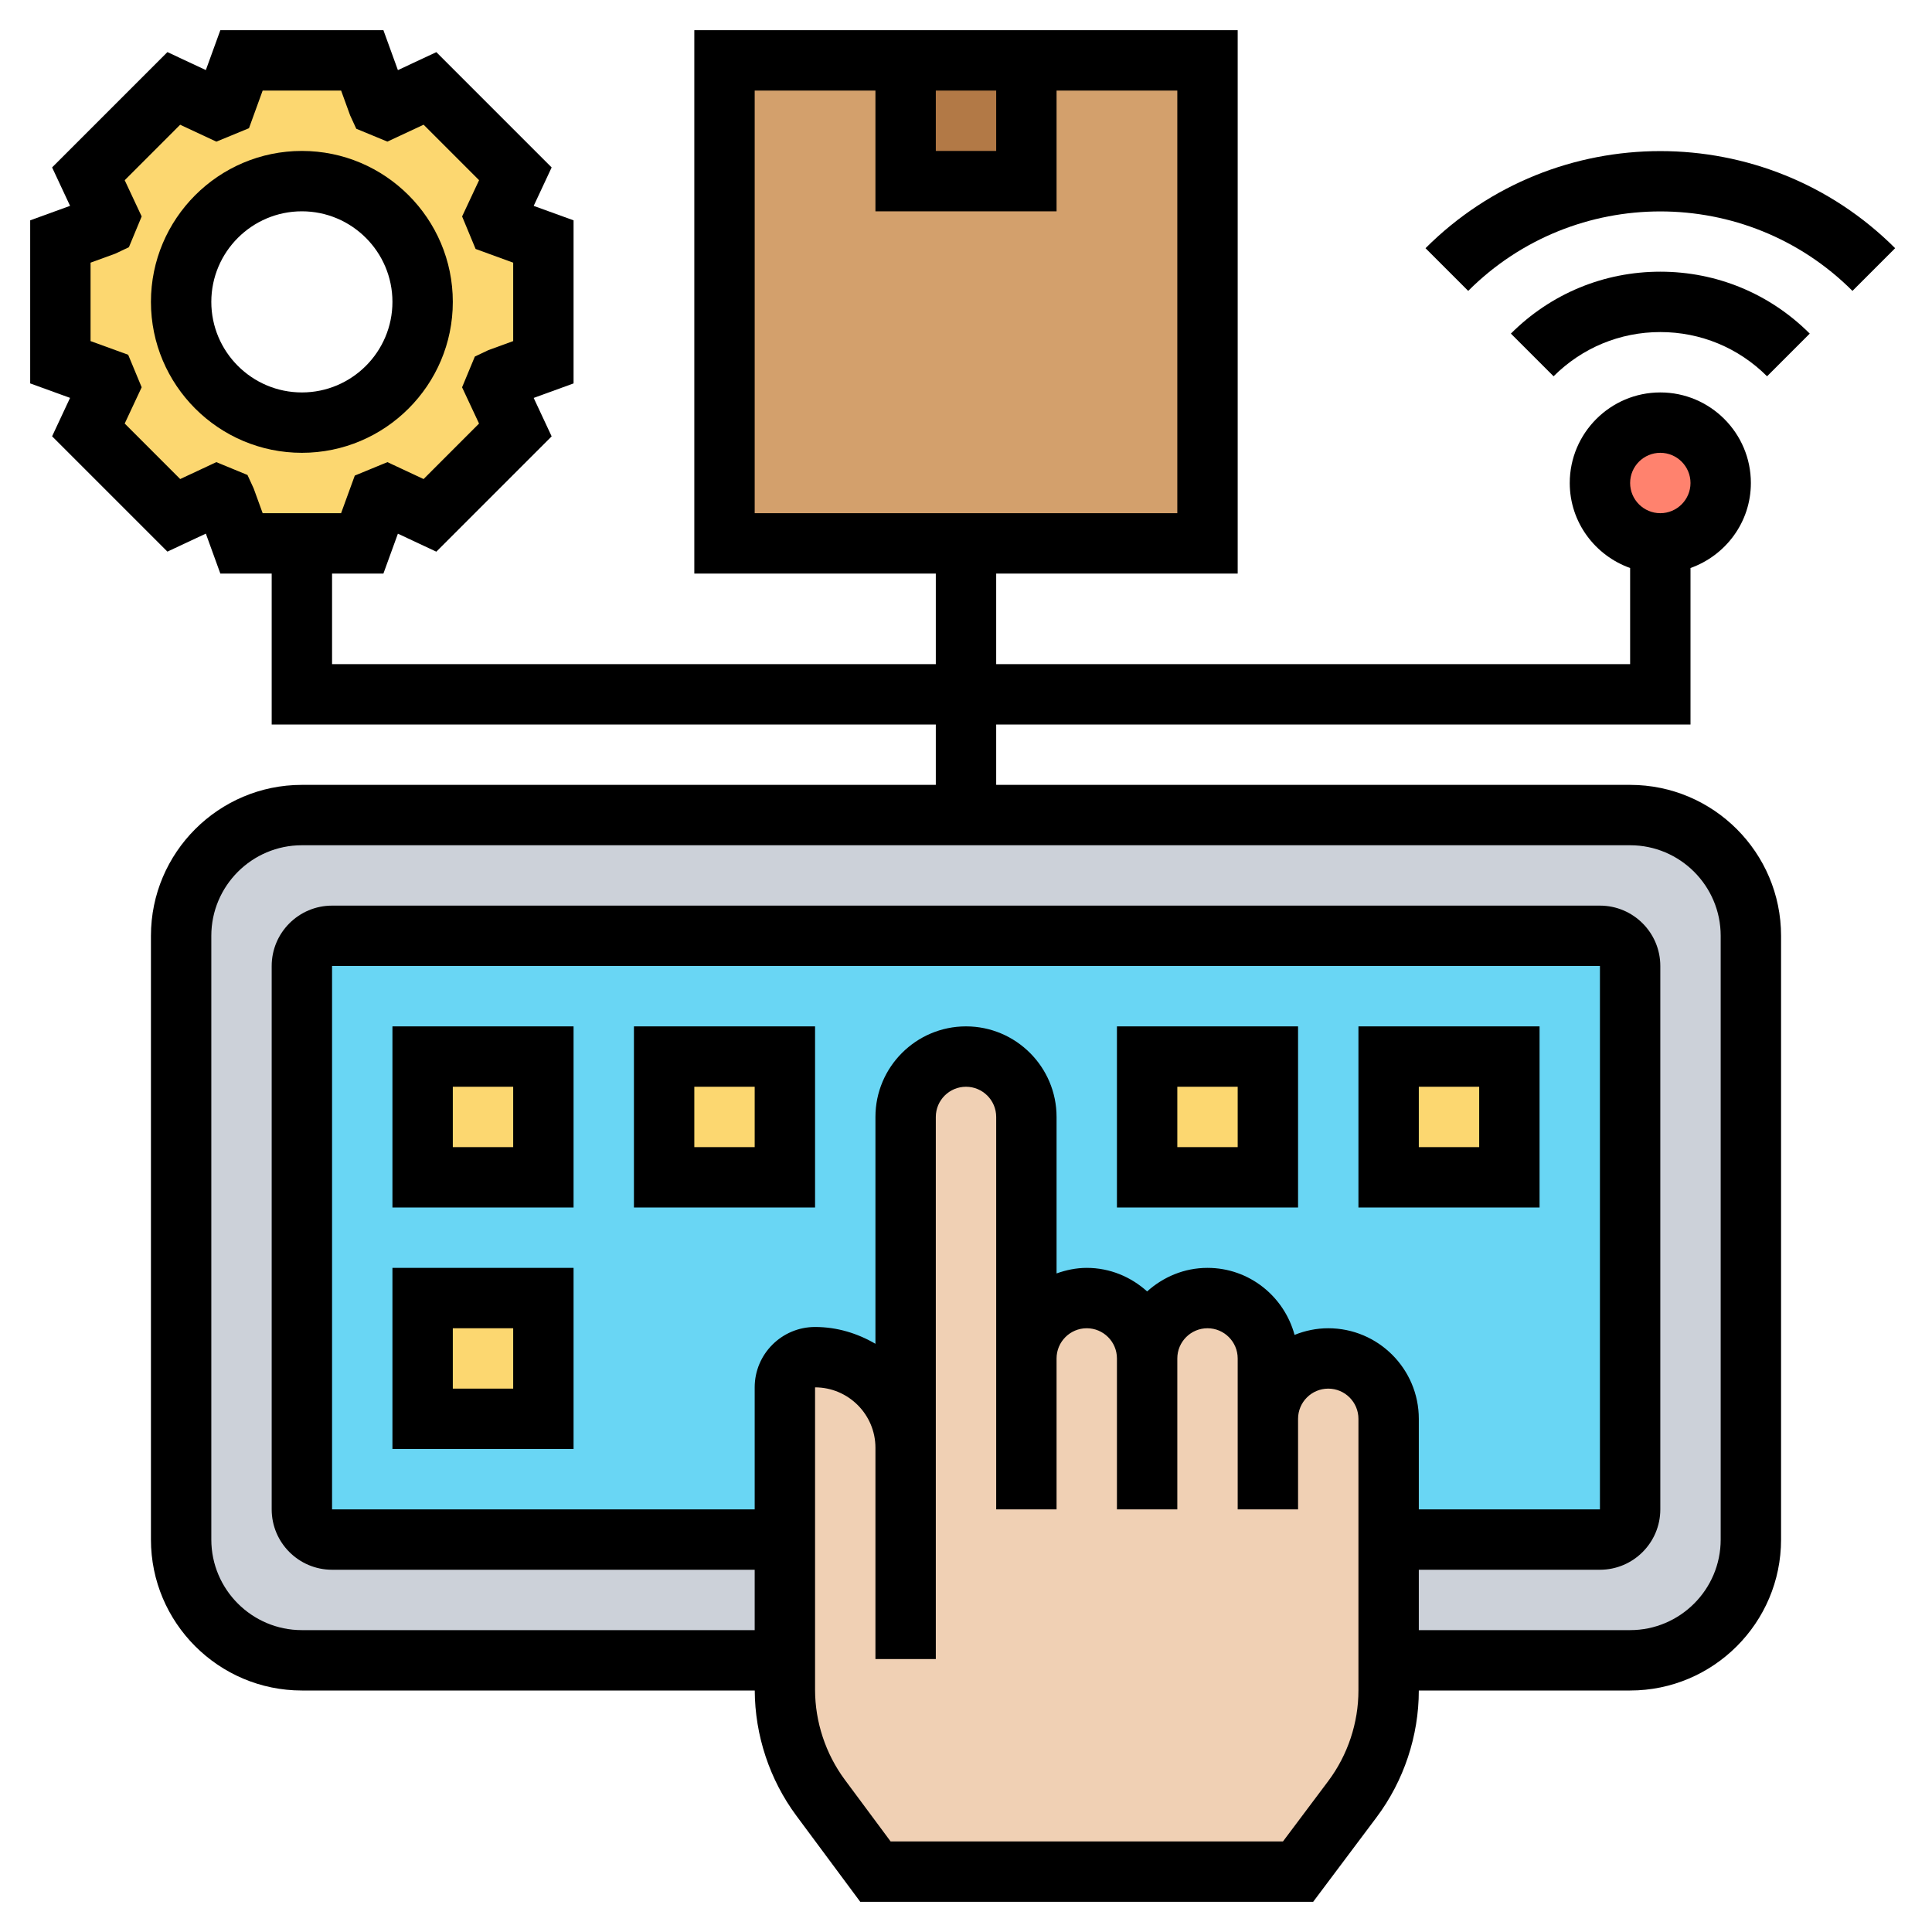 <svg id="Layer_5" enable-background="new 0 0 64 64" height="40" viewBox="0 0 64 64" width="40" xmlns="http://www.w3.org/2000/svg"><g><g><g><path d="m54 27h-22-22c-2.21 0-4 1.79-4 4v20c0 2.21 1.79 4 4 4h44c2.21 0 4-1.79 4-4v-20c0-2.21-1.79-4-4-4z" fill="#ccd1d9"/></g><g><path d="m53 31h-42c-.55 0-1 .45-1 1v18c0 .55.45 1 1 1h42c.55 0 1-.45 1-1v-18c0-.55-.45-1-1-1z" fill="#69d6f4"/></g><g><path d="m46 35h4v4h-4z" fill="#fcd770"/></g><g><path d="m38 35h4v4h-4z" fill="#fcd770"/></g><g><path d="m22 35h4v4h-4z" fill="#fcd770"/></g><g><path d="m14 35h4v4h-4z" fill="#fcd770"/></g><g><path d="m14 43h4v4h-4z" fill="#fcd770"/></g><g><path d="m24 2v16h8 8v-16z" fill="#d3a06c"/></g><g><circle cx="55" cy="16" fill="#ff826e" r="2"/></g><g><path d="m30 2h4v4h-4z" fill="#b27946"/></g><g><path d="m18 8v4l-1.48.54c-.04.09-.07.19-.11.28l.66 1.42-2.83 2.83-1.42-.66c-.09.04-.19.07-.28.11l-.54 1.48h-2-2l-.54-1.48c-.09-.04-.19-.07-.28-.11l-1.42.66-2.83-2.83.66-1.42c-.04-.09-.07-.19-.11-.28l-1.48-.54v-4l1.48-.54c.04-.09.07-.19.11-.28l-.66-1.42 2.83-2.83 1.42.66c.09-.04.19-.07.28-.11l.54-1.48h4l.54 1.48c.09.04.19.07.28.11l1.42-.66 2.83 2.83-.66 1.42c.04.09.07.19.11.28zm-4 2c0-2.21-1.79-4-4-4s-4 1.79-4 4 1.79 4 4 4 4-1.79 4-4z" fill="#fcd770"/></g><g><path d="m42 47c0-.55.22-1.05.59-1.41.36-.37.86-.59 1.41-.59 1.1 0 2 .9 2 2v4 4 1c0 1.3-.42 2.56-1.2 3.6l-1.8 2.4h-14l-1.82-2.45c-.77-1.03-1.18-2.29-1.18-3.58v-.97-4-5.04c0-.55.45-1 1-1 1.66 0 3 1.34 3 3v-10.96c0-1.1.9-2 2-2 .55 0 1.05.22 1.41.59.37.36.59.86.59 1.41v8c0-1.1.9-2 2-2 .55 0 1.05.22 1.41.59.37.36.59.86.59 1.41 0-1.1.9-2 2-2 .55 0 1.05.22 1.41.59.37.36.59.86.59 1.41z" fill="#f0d0b4"/></g></g><g><path d="m15 10c0-2.757-2.243-5-5-5s-5 2.243-5 5 2.243 5 5 5 5-2.243 5-5zm-5 3c-1.654 0-3-1.346-3-3s1.346-3 3-3 3 1.346 3 3-1.346 3-3 3z"/><path d="m50.05 11.051 1.414 1.414c.945-.944 2.201-1.465 3.536-1.465s2.591.521 3.536 1.465l1.414-1.414c-1.323-1.322-3.08-2.051-4.95-2.051s-3.627.729-4.95 2.051z"/><path d="m47.222 8.222 1.414 1.414c3.51-3.51 9.219-3.51 12.729 0l1.414-1.414c-4.29-4.289-11.268-4.289-15.557 0z"/><path d="m13 40h6v-6h-6zm2-4h2v2h-2z"/><path d="m13 48h6v-6h-6zm2-4h2v2h-2z"/><path d="m21 40h6v-6h-6zm2-4h2v2h-2z"/><path d="m37 40h6v-6h-6zm2-4h2v2h-2z"/><path d="m51 34h-6v6h6zm-2 4h-2v-2h2z"/><path d="m54 26h-21v-2h23v-5.184c1.161-.414 2-1.514 2-2.816 0-1.654-1.346-3-3-3s-3 1.346-3 3c0 1.302.839 2.402 2 2.816v3.184h-21v-3h8v-18h-18v18h8v3h-20v-3h1.701l.48-1.321 1.273.596 3.82-3.82-.595-1.273 1.321-.481v-5.402l-1.321-.479.595-1.273-3.82-3.82-1.273.596-.48-1.323h-5.402l-.48 1.321-1.273-.595-3.82 3.82.595 1.273-1.321.48v5.402l1.321.479-.595 1.273 3.82 3.82 1.273-.596.48 1.323h1.701v5h22v2h-21c-2.757 0-5 2.243-5 5v20c0 2.757 2.243 5 5 5h15.002c.006 1.484.493 2.955 1.377 4.146l2.118 2.854h15.003l2.1-2.8c.903-1.204 1.4-2.695 1.4-4.2h7c2.757 0 5-2.243 5-5v-20c0-2.757-2.243-5-5-5zm1-11c.551 0 1 .448 1 1s-.449 1-1 1-1-.448-1-1 .449-1 1-1zm-24-12h2v2h-2zm-6 0h4v4h6v-4h4v14h-14zm-16.598 13.177-.204-.443-1.031-.425-1.198.56-1.838-1.839.562-1.201-.447-1.077-1.246-.453v-2.598l.823-.3.447-.212.423-1.019-.562-1.2 1.837-1.838 1.2.56 1.08-.445.453-1.247h2.599l.299.823.203.442 1.031.426 1.2-.56 1.837 1.838-.562 1.201.447 1.077 1.245.454v2.598l-.823.3-.447.212-.423 1.019.562 1.201-1.837 1.838-1.198-.56-1.081.445-.454 1.246h-2.598zm36.598 39.823c0 1.074-.355 2.14-1 3l-1.5 2h-12.997l-1.518-2.045c-.635-.856-.985-1.915-.985-2.98v-10.017c1.103.001 2 .898 2 2.001v4.999 2h2v-2-4.999-10.959c0-.552.449-1 1-1s1 .448 1 1v8 5h2v-5c0-.552.449-1 1-1s1 .448 1 1v5h2v-5c0-.552.449-1 1-1s1 .448 1 1v2 3h2v-3c0-.552.449-1 1-1s1 .448 1 1zm-1-12c-.395 0-.77.081-1.116.22-.345-1.275-1.501-2.22-2.884-2.22-.771 0-1.468.301-2 .78-.532-.48-1.229-.78-2-.78-.352 0-.686.072-1 .184v-5.184c0-1.654-1.346-3-3-3s-3 1.346-3 3v7.515c-.591-.345-1.268-.557-2-.557-1.103 0-2 .897-2 2v4.042h-14v-18h42v18h-6v-3c0-1.654-1.346-3-3-3zm13 7c0 1.654-1.346 3-3 3h-7v-2h6c1.103 0 2-.897 2-2v-18c0-1.103-.897-2-2-2h-42c-1.103 0-2 .897-2 2v18c0 1.103.897 2 2 2h14v2h-15c-1.654 0-3-1.346-3-3v-20c0-1.654 1.346-3 3-3h44c1.654 0 3 1.346 3 3z"/></g></g></svg>